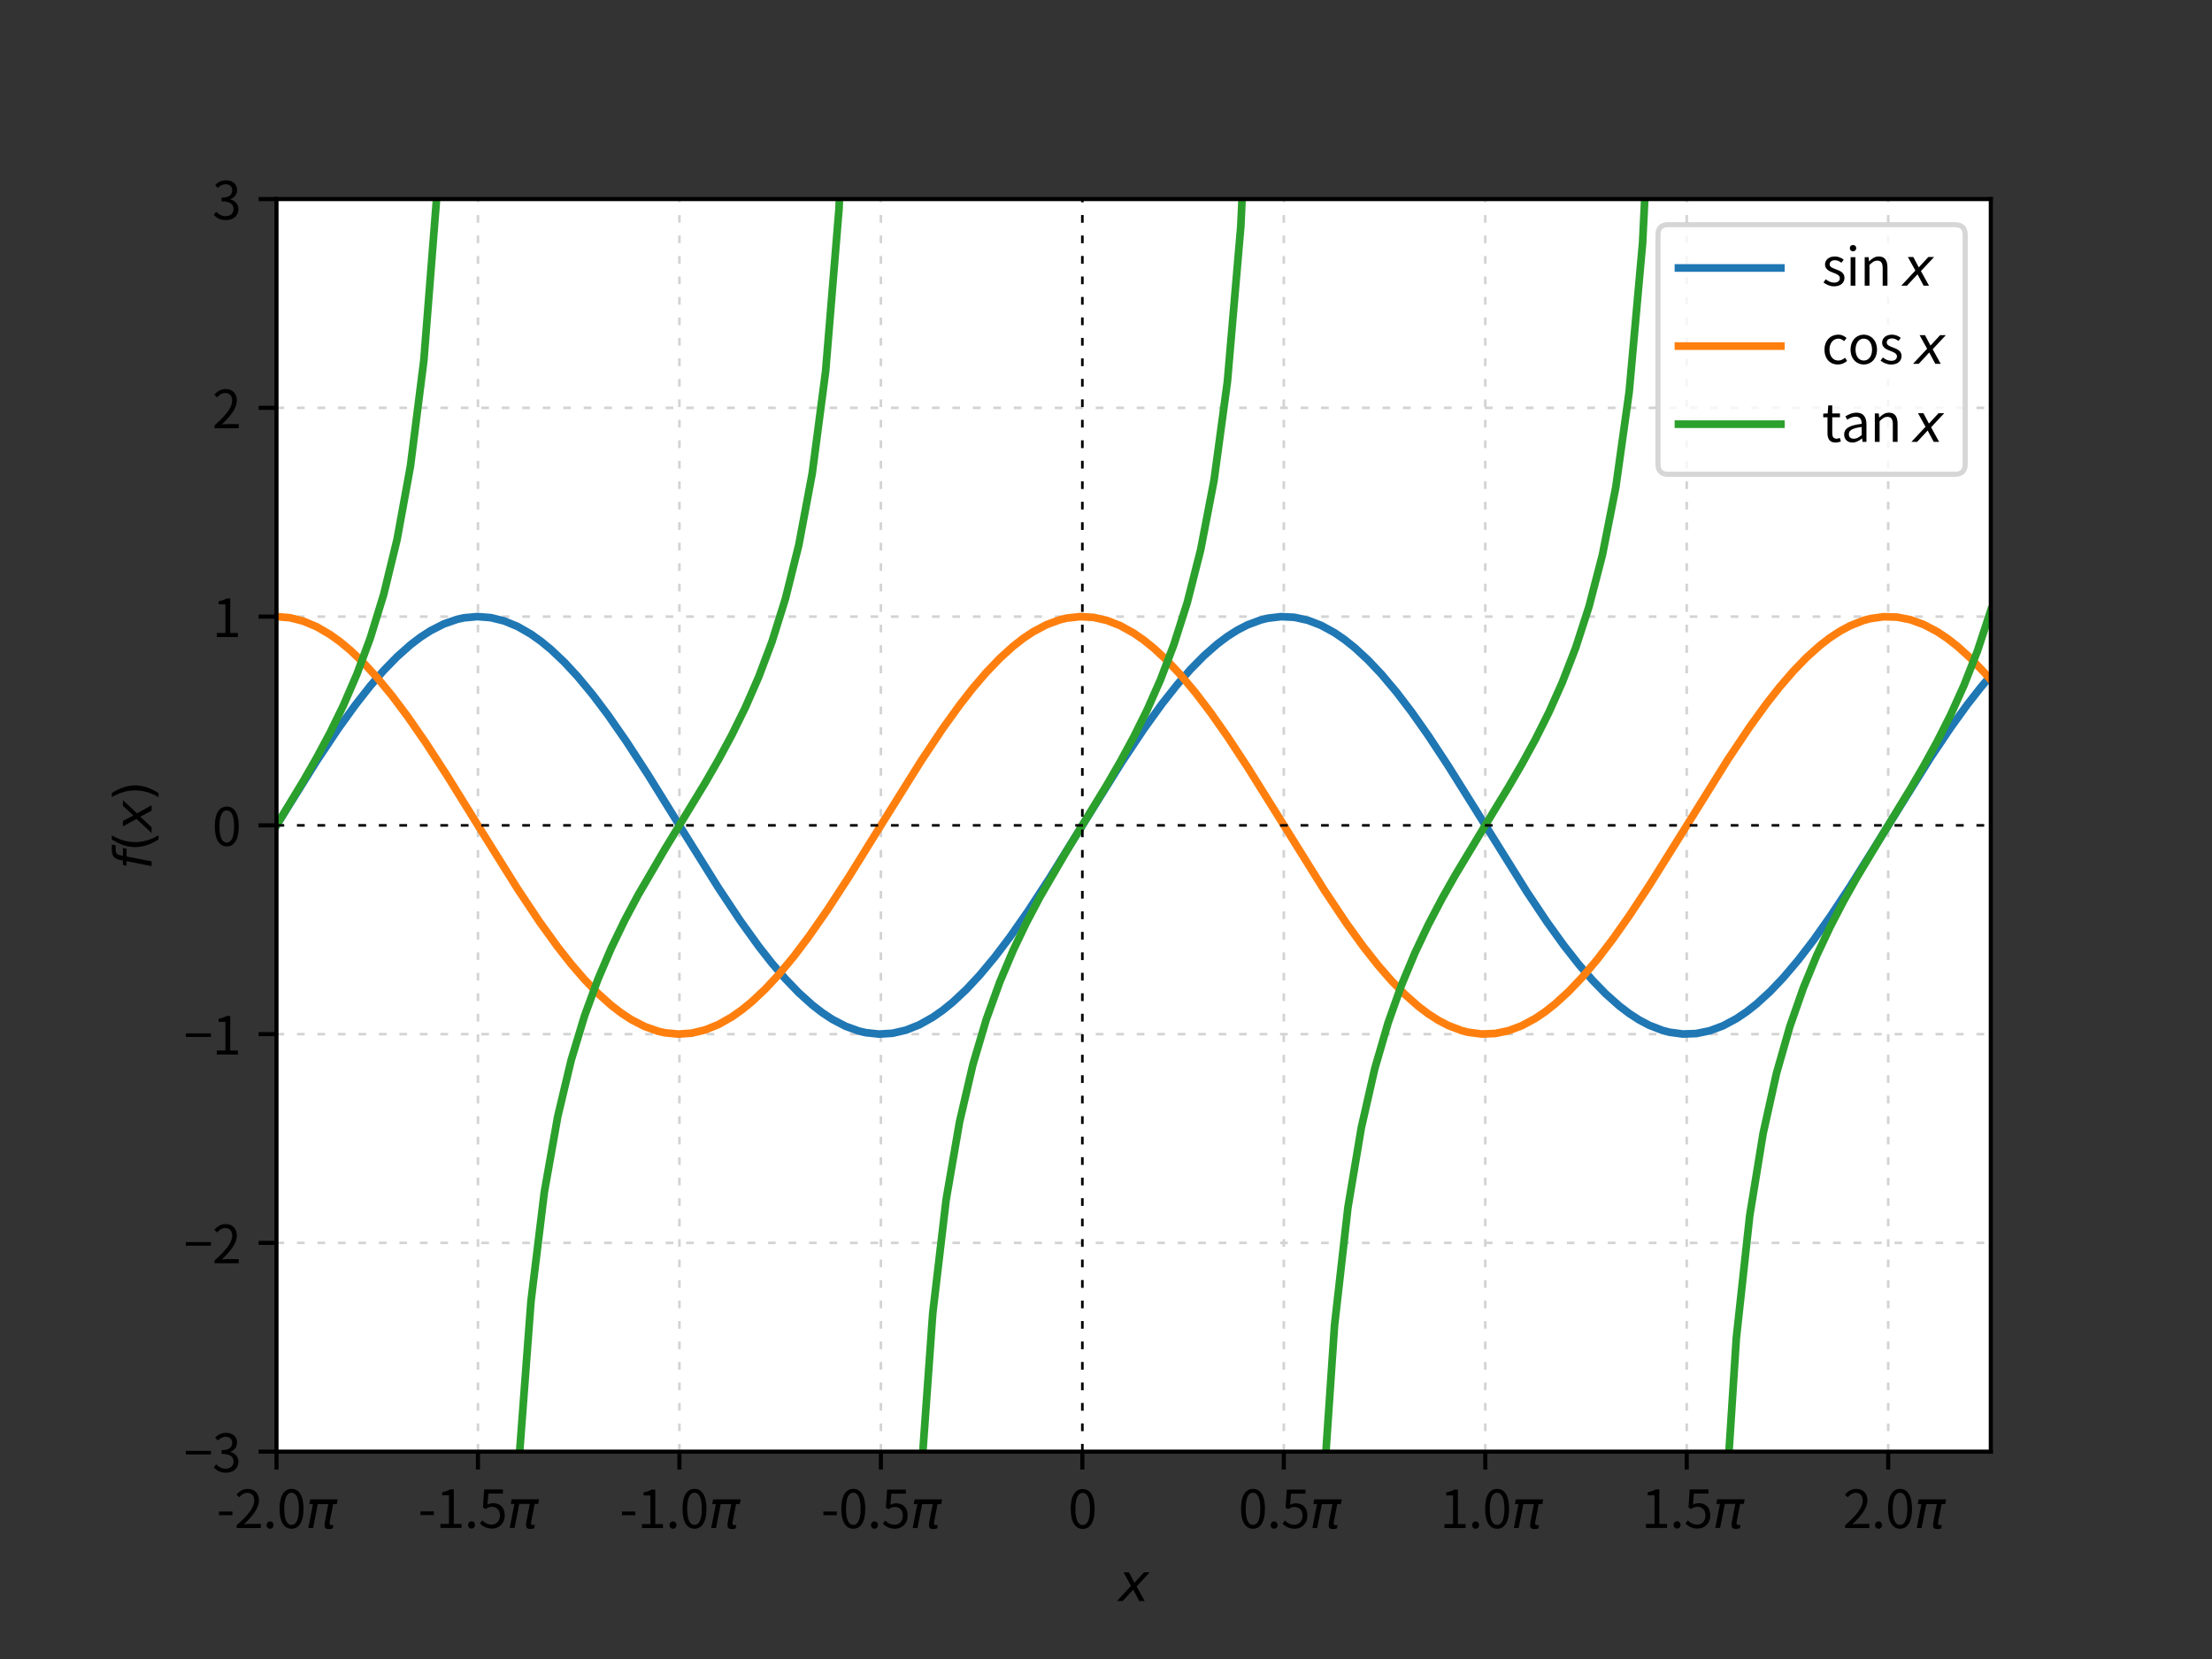 <?xml version="1.0" encoding="utf-8" standalone="no"?>
<!DOCTYPE svg PUBLIC "-//W3C//DTD SVG 1.1//EN"
  "http://www.w3.org/Graphics/SVG/1.1/DTD/svg11.dtd">
<svg xmlns:xlink="http://www.w3.org/1999/xlink" width="432pt" height="324pt" viewBox="0 0 432 324" xmlns="http://www.w3.org/2000/svg" version="1.1">
 <rect x="0" y="0" width="432" height="324" fill="#333333" stroke="none"/>
 <defs>
  <style type="text/css">*{stroke-linejoin: round; stroke-linecap: butt}</style>
 </defs>
 <g id="figure_1">
  <g id="patch_1">
   <path d="M 0 324 
L 432 324 
L 432 0 
L 0 0 
L 0 324 
z
" style="fill: none"/>
  </g>
  <g id="axes_1">
   <g id="patch_2">
    <path d="M 54 283.5 
L 388.8 283.5 
L 388.8 38.88 
L 54 38.88 
z
" style="fill: #ffffff"/>
   </g>
   <g id="matplotlib.axis_1">
    <g id="xtick_1">
     <g id="line2d_1">
      <path d="M 54 283.5 
L 54 38.88 
" clip-path="url(#p47506ea97d)" style="fill: none; stroke-dasharray: 1.5,2.5; stroke-dashoffset: 0; stroke: #d3d3d3; stroke-width: 0.5"/>
     </g>
     <g id="line2d_2">
      <defs>
       <path id="m6faa6e938d" d="M 0 0 
L 0 3.5 
" style="stroke: #000000; stroke-width: 0.8"/>
      </defs>
      <g>
       <use xlink:href="#m6faa6e938d" x="54" y="283.5" style="stroke: #000000; stroke-width: 0.8"/>
      </g>
     </g>
     <g id="text_1">
      <!-- -2.0$\pi$ -->
      <g transform="translate(42.3 298.459) scale(0.1 -0.1)">
       <defs>
        <path id="NotoSansCJKjp-Regular-2d" d="M 294 1568 
L 1933 1568 
L 1933 2016 
L 294 2016 
L 294 1568 
z
" transform="scale(0.016)"/>
        <path id="NotoSansCJKjp-Regular-32" d="M 282 0 
L 3232 0 
L 3232 506 
L 1933 506 
C 1696 506 1408 480 1165 461 
C 2266 1504 3002 2458 3002 3392 
C 3002 4230 2477 4781 1638 4781 
C 1043 4781 640 4506 256 4090 
L 595 3757 
C 851 4064 1184 4301 1568 4301 
C 2150 4301 2432 3910 2432 3373 
C 2432 2566 1754 1632 282 346 
L 282 0 
z
" transform="scale(0.016)"/>
        <path id="NotoSansCJKjp-Regular-2e" d="M 890 -83 
C 1120 -83 1312 96 1312 358 
C 1312 627 1120 813 890 813 
C 659 813 467 627 467 358 
C 467 96 659 -83 890 -83 
z
" transform="scale(0.016)"/>
        <path id="NotoSansCJKjp-Regular-30" d="M 1779 -83 
C 2669 -83 3238 730 3238 2362 
C 3238 3987 2669 4781 1779 4781 
C 883 4781 314 3994 314 2362 
C 314 730 883 -83 1779 -83 
z
M 1779 384 
C 1242 384 883 979 883 2362 
C 883 3731 1242 4314 1779 4314 
C 2310 4314 2669 3731 2669 2362 
C 2669 979 2310 384 1779 384 
z
" transform="scale(0.016)"/>
        <path id="DejaVuSans-Oblique-3c0" d="M 584 3500 
L 3938 3500 
L 3825 2925 
L 3384 2925 
L 2966 775 
Q 2922 550 2981 450 
Q 3038 353 3209 353 
Q 3256 353 3325 363 
Q 3397 369 3419 372 
L 3338 -44 
Q 3222 -84 3103 -103 
Q 2981 -122 2866 -122 
Q 2491 -122 2388 81 
Q 2284 288 2391 838 
L 2797 2925 
L 1506 2925 
L 938 0 
L 350 0 
L 919 2925 
L 472 2925 
L 584 3500 
z
" transform="scale(0.016)"/>
       </defs>
       <use xlink:href="#NotoSansCJKjp-Regular-2d" transform="translate(0 0.297)"/>
       <use xlink:href="#NotoSansCJKjp-Regular-32" transform="translate(34.7 0.297)"/>
       <use xlink:href="#NotoSansCJKjp-Regular-2e" transform="translate(90.2 0.297)"/>
       <use xlink:href="#NotoSansCJKjp-Regular-30" transform="translate(118 0.297)"/>
       <use xlink:href="#DejaVuSans-Oblique-3c0" transform="translate(173.5 0.297)"/>
      </g>
     </g>
    </g>
    <g id="xtick_2">
     <g id="line2d_3">
      <path d="M 93.345 283.5 
L 93.345 38.88 
" clip-path="url(#p47506ea97d)" style="fill: none; stroke-dasharray: 1.5,2.5; stroke-dashoffset: 0; stroke: #d3d3d3; stroke-width: 0.5"/>
     </g>
     <g id="line2d_4">
      <g>
       <use xlink:href="#m6faa6e938d" x="93.345" y="283.5" style="stroke: #000000; stroke-width: 0.8"/>
      </g>
     </g>
     <g id="text_2">
      <!-- -1.5$\pi$ -->
      <g transform="translate(81.645 298.459) scale(0.1 -0.1)">
       <defs>
        <path id="NotoSansCJKjp-Regular-31" d="M 563 0 
L 3136 0 
L 3136 486 
L 2195 486 
L 2195 4698 
L 1747 4698 
C 1491 4544 1190 4435 774 4358 
L 774 3987 
L 1606 3987 
L 1606 486 
L 563 486 
L 563 0 
z
" transform="scale(0.016)"/>
        <path id="NotoSansCJKjp-Regular-35" d="M 1670 -83 
C 2464 -83 3206 499 3206 1530 
C 3206 2560 2573 3021 1792 3021 
C 1510 3021 1306 2950 1094 2835 
L 1210 4192 
L 2982 4192 
L 2982 4698 
L 698 4698 
L 550 2496 
L 864 2304 
C 1133 2483 1331 2579 1645 2579 
C 2234 2579 2618 2182 2618 1510 
C 2618 826 2170 403 1619 403 
C 1075 403 736 653 467 922 
L 179 538 
C 493 224 941 -83 1670 -83 
z
" transform="scale(0.016)"/>
       </defs>
       <use xlink:href="#NotoSansCJKjp-Regular-2d" transform="translate(0 0.594)"/>
       <use xlink:href="#NotoSansCJKjp-Regular-31" transform="translate(34.7 0.594)"/>
       <use xlink:href="#NotoSansCJKjp-Regular-2e" transform="translate(90.2 0.594)"/>
       <use xlink:href="#NotoSansCJKjp-Regular-35" transform="translate(118 0.594)"/>
       <use xlink:href="#DejaVuSans-Oblique-3c0" transform="translate(173.5 0.594)"/>
      </g>
     </g>
    </g>
    <g id="xtick_3">
     <g id="line2d_5">
      <path d="M 132.69 283.5 
L 132.69 38.88 
" clip-path="url(#p47506ea97d)" style="fill: none; stroke-dasharray: 1.5,2.5; stroke-dashoffset: 0; stroke: #d3d3d3; stroke-width: 0.5"/>
     </g>
     <g id="line2d_6">
      <g>
       <use xlink:href="#m6faa6e938d" x="132.69" y="283.5" style="stroke: #000000; stroke-width: 0.8"/>
      </g>
     </g>
     <g id="text_3">
      <!-- -1.0$\pi$ -->
      <g transform="translate(120.99 298.459) scale(0.1 -0.1)">
       <use xlink:href="#NotoSansCJKjp-Regular-2d" transform="translate(0 0.297)"/>
       <use xlink:href="#NotoSansCJKjp-Regular-31" transform="translate(34.7 0.297)"/>
       <use xlink:href="#NotoSansCJKjp-Regular-2e" transform="translate(90.2 0.297)"/>
       <use xlink:href="#NotoSansCJKjp-Regular-30" transform="translate(118 0.297)"/>
       <use xlink:href="#DejaVuSans-Oblique-3c0" transform="translate(173.5 0.297)"/>
      </g>
     </g>
    </g>
    <g id="xtick_4">
     <g id="line2d_7">
      <path d="M 172.036 283.5 
L 172.036 38.88 
" clip-path="url(#p47506ea97d)" style="fill: none; stroke-dasharray: 1.5,2.5; stroke-dashoffset: 0; stroke: #d3d3d3; stroke-width: 0.5"/>
     </g>
     <g id="line2d_8">
      <g>
       <use xlink:href="#m6faa6e938d" x="172.036" y="283.5" style="stroke: #000000; stroke-width: 0.8"/>
      </g>
     </g>
     <g id="text_4">
      <!-- -0.5$\pi$ -->
      <g transform="translate(160.336 298.459) scale(0.1 -0.1)">
       <use xlink:href="#NotoSansCJKjp-Regular-2d" transform="translate(0 0.297)"/>
       <use xlink:href="#NotoSansCJKjp-Regular-30" transform="translate(34.7 0.297)"/>
       <use xlink:href="#NotoSansCJKjp-Regular-2e" transform="translate(90.2 0.297)"/>
       <use xlink:href="#NotoSansCJKjp-Regular-35" transform="translate(118 0.297)"/>
       <use xlink:href="#DejaVuSans-Oblique-3c0" transform="translate(173.5 0.297)"/>
      </g>
     </g>
    </g>
    <g id="xtick_5">
     <g id="line2d_9">
      <path d="M 211.381 283.5 
L 211.381 38.88 
" clip-path="url(#p47506ea97d)" style="fill: none; stroke-dasharray: 1.5,2.5; stroke-dashoffset: 0; stroke: #d3d3d3; stroke-width: 0.5"/>
     </g>
     <g id="line2d_10">
      <g>
       <use xlink:href="#m6faa6e938d" x="211.381" y="283.5" style="stroke: #000000; stroke-width: 0.8"/>
      </g>
     </g>
     <g id="text_5">
      <!-- 0 -->
      <g transform="translate(208.606 298.459) scale(0.1 -0.1)">
       <use xlink:href="#NotoSansCJKjp-Regular-30"/>
      </g>
     </g>
    </g>
    <g id="xtick_6">
     <g id="line2d_11">
      <path d="M 250.726 283.5 
L 250.726 38.88 
" clip-path="url(#p47506ea97d)" style="fill: none; stroke-dasharray: 1.5,2.5; stroke-dashoffset: 0; stroke: #d3d3d3; stroke-width: 0.5"/>
     </g>
     <g id="line2d_12">
      <g>
       <use xlink:href="#m6faa6e938d" x="250.726" y="283.5" style="stroke: #000000; stroke-width: 0.8"/>
      </g>
     </g>
     <g id="text_6">
      <!--  0.5$\pi$ -->
      <g transform="translate(239.626 298.459) scale(0.1 -0.1)">
       <defs>
        <path id="NotoSansCJKjp-Regular-20" transform="scale(0.016)"/>
       </defs>
       <use xlink:href="#NotoSansCJKjp-Regular-20" transform="translate(0 0.297)"/>
       <use xlink:href="#NotoSansCJKjp-Regular-30" transform="translate(22.4 0.297)"/>
       <use xlink:href="#NotoSansCJKjp-Regular-2e" transform="translate(77.9 0.297)"/>
       <use xlink:href="#NotoSansCJKjp-Regular-35" transform="translate(105.7 0.297)"/>
       <use xlink:href="#DejaVuSans-Oblique-3c0" transform="translate(161.2 0.297)"/>
      </g>
     </g>
    </g>
    <g id="xtick_7">
     <g id="line2d_13">
      <path d="M 290.071 283.5 
L 290.071 38.88 
" clip-path="url(#p47506ea97d)" style="fill: none; stroke-dasharray: 1.5,2.5; stroke-dashoffset: 0; stroke: #d3d3d3; stroke-width: 0.5"/>
     </g>
     <g id="line2d_14">
      <g>
       <use xlink:href="#m6faa6e938d" x="290.071" y="283.5" style="stroke: #000000; stroke-width: 0.8"/>
      </g>
     </g>
     <g id="text_7">
      <!--  1.0$\pi$ -->
      <g transform="translate(278.971 298.459) scale(0.1 -0.1)">
       <use xlink:href="#NotoSansCJKjp-Regular-20" transform="translate(0 0.297)"/>
       <use xlink:href="#NotoSansCJKjp-Regular-31" transform="translate(22.4 0.297)"/>
       <use xlink:href="#NotoSansCJKjp-Regular-2e" transform="translate(77.9 0.297)"/>
       <use xlink:href="#NotoSansCJKjp-Regular-30" transform="translate(105.7 0.297)"/>
       <use xlink:href="#DejaVuSans-Oblique-3c0" transform="translate(161.2 0.297)"/>
      </g>
     </g>
    </g>
    <g id="xtick_8">
     <g id="line2d_15">
      <path d="M 329.416 283.5 
L 329.416 38.88 
" clip-path="url(#p47506ea97d)" style="fill: none; stroke-dasharray: 1.5,2.5; stroke-dashoffset: 0; stroke: #d3d3d3; stroke-width: 0.5"/>
     </g>
     <g id="line2d_16">
      <g>
       <use xlink:href="#m6faa6e938d" x="329.416" y="283.5" style="stroke: #000000; stroke-width: 0.8"/>
      </g>
     </g>
     <g id="text_8">
      <!--  1.5$\pi$ -->
      <g transform="translate(318.316 298.459) scale(0.1 -0.1)">
       <use xlink:href="#NotoSansCJKjp-Regular-20" transform="translate(0 0.594)"/>
       <use xlink:href="#NotoSansCJKjp-Regular-31" transform="translate(22.4 0.594)"/>
       <use xlink:href="#NotoSansCJKjp-Regular-2e" transform="translate(77.9 0.594)"/>
       <use xlink:href="#NotoSansCJKjp-Regular-35" transform="translate(105.7 0.594)"/>
       <use xlink:href="#DejaVuSans-Oblique-3c0" transform="translate(161.2 0.594)"/>
      </g>
     </g>
    </g>
    <g id="xtick_9">
     <g id="line2d_17">
      <path d="M 368.762 283.5 
L 368.762 38.88 
" clip-path="url(#p47506ea97d)" style="fill: none; stroke-dasharray: 1.5,2.5; stroke-dashoffset: 0; stroke: #d3d3d3; stroke-width: 0.5"/>
     </g>
     <g id="line2d_18">
      <g>
       <use xlink:href="#m6faa6e938d" x="368.762" y="283.5" style="stroke: #000000; stroke-width: 0.8"/>
      </g>
     </g>
     <g id="text_9">
      <!--  2.0$\pi$ -->
      <g transform="translate(357.662 298.459) scale(0.1 -0.1)">
       <use xlink:href="#NotoSansCJKjp-Regular-20" transform="translate(0 0.297)"/>
       <use xlink:href="#NotoSansCJKjp-Regular-32" transform="translate(22.4 0.297)"/>
       <use xlink:href="#NotoSansCJKjp-Regular-2e" transform="translate(77.9 0.297)"/>
       <use xlink:href="#NotoSansCJKjp-Regular-30" transform="translate(105.7 0.297)"/>
       <use xlink:href="#DejaVuSans-Oblique-3c0" transform="translate(161.2 0.297)"/>
      </g>
     </g>
    </g>
    <g id="text_10">
     <!-- $x$ -->
     <g transform="translate(218.4 312.709) scale(0.1 -0.1)">
      <defs>
       <path id="DejaVuSans-Oblique-78" d="M 3841 3500 
L 2234 1784 
L 3219 0 
L 2559 0 
L 1819 1388 
L 531 0 
L -166 0 
L 1556 1844 
L 641 3500 
L 1300 3500 
L 1972 2234 
L 3144 3500 
L 3841 3500 
z
" transform="scale(0.016)"/>
      </defs>
      <use xlink:href="#DejaVuSans-Oblique-78" transform="translate(0 0.312)"/>
     </g>
    </g>
   </g>
   <g id="matplotlib.axis_2">
    <g id="ytick_1">
     <g id="line2d_19">
      <path d="M 54 283.5 
L 388.8 283.5 
" clip-path="url(#p47506ea97d)" style="fill: none; stroke-dasharray: 1.5,2.5; stroke-dashoffset: 0; stroke: #d3d3d3; stroke-width: 0.5"/>
     </g>
     <g id="line2d_20">
      <defs>
       <path id="m4377b62610" d="M 0 0 
L -3.5 0 
" style="stroke: #000000; stroke-width: 0.8"/>
      </defs>
      <g>
       <use xlink:href="#m4377b62610" x="54" y="283.5" style="stroke: #000000; stroke-width: 0.8"/>
      </g>
     </g>
     <g id="text_11">
      <!-- −3 -->
      <g transform="translate(35.9 287.48) scale(0.1 -0.1)">
       <defs>
        <path id="NotoSansCJKjp-Regular-2212" d="M 243 2144 
L 3309 2144 
L 3309 2579 
L 243 2579 
L 243 2144 
z
" transform="scale(0.016)"/>
        <path id="NotoSansCJKjp-Regular-33" d="M 1690 -83 
C 2522 -83 3194 416 3194 1254 
C 3194 1894 2752 2317 2202 2445 
L 2202 2470 
C 2694 2656 3034 3034 3034 3603 
C 3034 4346 2458 4781 1670 4781 
C 1126 4781 710 4544 358 4218 
L 672 3846 
C 934 4115 1267 4301 1645 4301 
C 2131 4301 2438 4006 2438 3558 
C 2438 3053 2106 2662 1139 2662 
L 1139 2214 
C 2221 2214 2598 1837 2598 1280 
C 2598 736 2202 403 1645 403 
C 1114 403 755 653 480 941 
L 186 557 
C 493 224 954 -83 1690 -83 
z
" transform="scale(0.016)"/>
       </defs>
       <use xlink:href="#NotoSansCJKjp-Regular-2212"/>
       <use xlink:href="#NotoSansCJKjp-Regular-33" x="55.5"/>
      </g>
     </g>
    </g>
    <g id="ytick_2">
     <g id="line2d_21">
      <path d="M 54 242.73 
L 388.8 242.73 
" clip-path="url(#p47506ea97d)" style="fill: none; stroke-dasharray: 1.5,2.5; stroke-dashoffset: 0; stroke: #d3d3d3; stroke-width: 0.5"/>
     </g>
     <g id="line2d_22">
      <g>
       <use xlink:href="#m4377b62610" x="54" y="242.73" style="stroke: #000000; stroke-width: 0.8"/>
      </g>
     </g>
     <g id="text_12">
      <!-- −2 -->
      <g transform="translate(35.9 246.71) scale(0.1 -0.1)">
       <use xlink:href="#NotoSansCJKjp-Regular-2212"/>
       <use xlink:href="#NotoSansCJKjp-Regular-32" x="55.5"/>
      </g>
     </g>
    </g>
    <g id="ytick_3">
     <g id="line2d_23">
      <path d="M 54 201.96 
L 388.8 201.96 
" clip-path="url(#p47506ea97d)" style="fill: none; stroke-dasharray: 1.5,2.5; stroke-dashoffset: 0; stroke: #d3d3d3; stroke-width: 0.5"/>
     </g>
     <g id="line2d_24">
      <g>
       <use xlink:href="#m4377b62610" x="54" y="201.96" style="stroke: #000000; stroke-width: 0.8"/>
      </g>
     </g>
     <g id="text_13">
      <!-- −1 -->
      <g transform="translate(35.9 205.94) scale(0.1 -0.1)">
       <use xlink:href="#NotoSansCJKjp-Regular-2212"/>
       <use xlink:href="#NotoSansCJKjp-Regular-31" x="55.5"/>
      </g>
     </g>
    </g>
    <g id="ytick_4">
     <g id="line2d_25">
      <path d="M 54 161.19 
L 388.8 161.19 
" clip-path="url(#p47506ea97d)" style="fill: none; stroke-dasharray: 1.5,2.5; stroke-dashoffset: 0; stroke: #d3d3d3; stroke-width: 0.5"/>
     </g>
     <g id="line2d_26">
      <g>
       <use xlink:href="#m4377b62610" x="54" y="161.19" style="stroke: #000000; stroke-width: 0.8"/>
      </g>
     </g>
     <g id="text_14">
      <!-- 0 -->
      <g transform="translate(41.45 165.17) scale(0.1 -0.1)">
       <use xlink:href="#NotoSansCJKjp-Regular-30"/>
      </g>
     </g>
    </g>
    <g id="ytick_5">
     <g id="line2d_27">
      <path d="M 54 120.42 
L 388.8 120.42 
" clip-path="url(#p47506ea97d)" style="fill: none; stroke-dasharray: 1.5,2.5; stroke-dashoffset: 0; stroke: #d3d3d3; stroke-width: 0.5"/>
     </g>
     <g id="line2d_28">
      <g>
       <use xlink:href="#m4377b62610" x="54" y="120.42" style="stroke: #000000; stroke-width: 0.8"/>
      </g>
     </g>
     <g id="text_15">
      <!-- 1 -->
      <g transform="translate(41.45 124.4) scale(0.1 -0.1)">
       <use xlink:href="#NotoSansCJKjp-Regular-31"/>
      </g>
     </g>
    </g>
    <g id="ytick_6">
     <g id="line2d_29">
      <path d="M 54 79.65 
L 388.8 79.65 
" clip-path="url(#p47506ea97d)" style="fill: none; stroke-dasharray: 1.5,2.5; stroke-dashoffset: 0; stroke: #d3d3d3; stroke-width: 0.5"/>
     </g>
     <g id="line2d_30">
      <g>
       <use xlink:href="#m4377b62610" x="54" y="79.65" style="stroke: #000000; stroke-width: 0.8"/>
      </g>
     </g>
     <g id="text_16">
      <!-- 2 -->
      <g transform="translate(41.45 83.63) scale(0.1 -0.1)">
       <use xlink:href="#NotoSansCJKjp-Regular-32"/>
      </g>
     </g>
    </g>
    <g id="ytick_7">
     <g id="line2d_31">
      <path d="M 54 38.88 
L 388.8 38.88 
" clip-path="url(#p47506ea97d)" style="fill: none; stroke-dasharray: 1.5,2.5; stroke-dashoffset: 0; stroke: #d3d3d3; stroke-width: 0.5"/>
     </g>
     <g id="line2d_32">
      <g>
       <use xlink:href="#m4377b62610" x="54" y="38.88" style="stroke: #000000; stroke-width: 0.8"/>
      </g>
     </g>
     <g id="text_17">
      <!-- 3 -->
      <g transform="translate(41.45 42.86) scale(0.1 -0.1)">
       <use xlink:href="#NotoSansCJKjp-Regular-33"/>
      </g>
     </g>
    </g>
    <g id="text_18">
     <!-- $f\left(x\right)$ -->
     <g transform="translate(29.609 169.84) rotate(-90) scale(0.1 -0.1)">
      <defs>
       <path id="DejaVuSans-Oblique-66" d="M 3059 4863 
L 2969 4384 
L 2419 4384 
Q 2106 4384 1964 4261 
Q 1822 4138 1753 3809 
L 1691 3500 
L 2638 3500 
L 2553 3053 
L 1606 3053 
L 1013 0 
L 434 0 
L 1031 3053 
L 481 3053 
L 563 3500 
L 1113 3500 
L 1159 3744 
Q 1278 4363 1576 4613 
Q 1875 4863 2516 4863 
L 3059 4863 
z
" transform="scale(0.016)"/>
       <path id="DejaVuSans-28" d="M 1984 4856 
Q 1566 4138 1362 3434 
Q 1159 2731 1159 2009 
Q 1159 1288 1364 580 
Q 1569 -128 1984 -844 
L 1484 -844 
Q 1016 -109 783 600 
Q 550 1309 550 2009 
Q 550 2706 781 3412 
Q 1013 4119 1484 4856 
L 1984 4856 
z
" transform="scale(0.016)"/>
       <path id="DejaVuSans-29" d="M 513 4856 
L 1013 4856 
Q 1481 4119 1714 3412 
Q 1947 2706 1947 2009 
Q 1947 1309 1714 600 
Q 1481 -109 1013 -844 
L 513 -844 
Q 928 -128 1133 580 
Q 1338 1288 1338 2009 
Q 1338 2731 1133 3434 
Q 928 4138 513 4856 
z
" transform="scale(0.016)"/>
      </defs>
      <use xlink:href="#DejaVuSans-Oblique-66" transform="translate(0 0.016)"/>
      <use xlink:href="#DejaVuSans-28" transform="translate(35.205 0.016)"/>
      <use xlink:href="#DejaVuSans-Oblique-78" transform="translate(74.219 0.016)"/>
      <use xlink:href="#DejaVuSans-29" transform="translate(133.398 0.016)"/>
     </g>
    </g>
   </g>
   <g id="line2d_33">
    <path d="M 54 161.19 
L 61.847 148.626 
L 66.097 142.256 
L 69.367 137.718 
L 72.309 133.972 
L 74.925 130.956 
L 77.541 128.27 
L 80.156 125.942 
L 82.118 124.447 
L 84.08 123.178 
L 86.695 121.848 
L 89.311 120.948 
L 90.619 120.661 
L 93.234 120.42 
L 95.85 120.624 
L 98.466 121.269 
L 101.081 122.349 
L 103.697 123.852 
L 105.659 125.248 
L 107.62 126.864 
L 110.236 129.344 
L 112.852 132.171 
L 115.794 135.727 
L 118.737 139.635 
L 122.333 144.808 
L 126.584 151.348 
L 133.123 161.894 
L 140.316 173.411 
L 144.566 179.804 
L 148.162 184.802 
L 150.778 188.138 
L 153.394 191.18 
L 156.009 193.896 
L 158.625 196.255 
L 160.587 197.775 
L 162.548 199.07 
L 165.164 200.435 
L 167.78 201.373 
L 169.088 201.678 
L 171.703 201.956 
L 174.319 201.791 
L 176.934 201.183 
L 179.55 200.139 
L 182.166 198.671 
L 184.127 197.301 
L 186.089 195.71 
L 188.705 193.26 
L 191.32 190.462 
L 194.263 186.934 
L 197.205 183.051 
L 200.802 177.902 
L 205.052 171.381 
L 211.264 161.379 
L 219.111 148.806 
L 223.362 142.424 
L 226.958 137.438 
L 229.901 133.718 
L 232.516 130.728 
L 235.132 128.069 
L 237.748 125.771 
L 239.709 124.3 
L 241.671 123.055 
L 243.633 122.044 
L 246.248 121.07 
L 247.556 120.746 
L 250.172 120.43 
L 252.787 120.558 
L 255.403 121.129 
L 258.019 122.136 
L 260.634 123.568 
L 262.596 124.913 
L 264.558 126.48 
L 267.173 128.898 
L 269.789 131.668 
L 272.732 135.167 
L 275.674 139.025 
L 278.944 143.668 
L 282.867 149.625 
L 288.425 158.513 
L 298.234 174.242 
L 302.157 180.108 
L 305.427 184.648 
L 308.37 188.394 
L 310.985 191.411 
L 313.601 194.099 
L 316.216 196.429 
L 318.178 197.925 
L 320.14 199.196 
L 322.102 200.234 
L 324.717 201.245 
L 326.025 201.587 
L 328.641 201.94 
L 331.256 201.85 
L 333.872 201.317 
L 336.488 200.346 
L 339.103 198.949 
L 341.065 197.63 
L 343.027 196.088 
L 345.642 193.701 
L 348.258 190.959 
L 351.2 187.489 
L 354.143 183.657 
L 357.413 179.037 
L 361.336 173.1 
L 366.894 164.227 
L 377.03 147.975 
L 380.953 142.12 
L 384.223 137.592 
L 386.838 134.255 
L 388.8 131.943 
L 388.8 131.943 
" clip-path="url(#p47506ea97d)" style="fill: none; stroke: #1f77b4; stroke-width: 1.5; stroke-linecap: square"/>
   </g>
   <g id="line2d_34">
    <path d="M 54 120.42 
L 56.616 120.642 
L 59.231 121.306 
L 61.847 122.404 
L 64.463 123.925 
L 66.424 125.333 
L 68.386 126.961 
L 71.002 129.457 
L 73.617 132.298 
L 76.56 135.868 
L 79.502 139.788 
L 83.099 144.973 
L 87.349 151.523 
L 93.888 162.074 
L 101.081 173.583 
L 105.332 179.964 
L 108.928 184.949 
L 111.544 188.273 
L 114.159 191.302 
L 116.775 194.003 
L 119.391 196.347 
L 121.352 197.854 
L 123.314 199.137 
L 125.93 200.484 
L 128.545 201.403 
L 129.853 201.699 
L 132.469 201.958 
L 135.084 201.774 
L 137.7 201.147 
L 140.316 200.085 
L 142.931 198.6 
L 144.893 197.217 
L 146.855 195.613 
L 149.47 193.149 
L 152.086 190.336 
L 155.029 186.794 
L 157.971 182.898 
L 161.568 177.737 
L 165.818 171.207 
L 172.357 160.667 
L 179.877 148.634 
L 184.127 142.264 
L 187.397 137.725 
L 190.012 134.377 
L 192.628 131.322 
L 195.244 128.592 
L 197.859 126.218 
L 199.821 124.685 
L 201.783 123.377 
L 204.398 121.994 
L 207.014 121.038 
L 208.322 120.724 
L 210.938 120.426 
L 213.553 120.573 
L 216.169 121.163 
L 218.784 122.188 
L 221.4 123.638 
L 223.362 124.996 
L 225.323 126.575 
L 227.939 129.009 
L 230.555 131.793 
L 233.497 135.307 
L 236.44 139.177 
L 239.709 143.831 
L 243.633 149.798 
L 249.191 158.693 
L 258.673 173.909 
L 262.923 180.268 
L 266.193 184.795 
L 269.135 188.528 
L 271.751 191.532 
L 274.366 194.205 
L 276.982 196.519 
L 278.944 198.003 
L 280.905 199.261 
L 282.867 200.285 
L 285.483 201.278 
L 286.791 201.611 
L 289.406 201.946 
L 292.022 201.836 
L 294.637 201.284 
L 297.253 200.296 
L 299.869 198.881 
L 301.83 197.549 
L 303.792 195.994 
L 306.408 193.592 
L 309.023 190.836 
L 311.966 187.351 
L 314.909 183.506 
L 318.178 178.875 
L 322.102 172.928 
L 327.66 164.047 
L 337.468 148.309 
L 341.719 141.961 
L 344.988 137.445 
L 347.604 134.12 
L 350.22 131.09 
L 352.835 128.388 
L 355.451 126.043 
L 357.413 124.534 
L 359.374 123.25 
L 361.336 122.199 
L 363.952 121.169 
L 365.259 120.818 
L 367.875 120.446 
L 370.491 120.517 
L 373.106 121.032 
L 375.722 121.984 
L 378.337 123.363 
L 380.299 124.669 
L 382.261 126.199 
L 384.877 128.571 
L 387.492 131.298 
L 388.8 132.785 
L 388.8 132.785 
" clip-path="url(#p47506ea97d)" style="fill: none; stroke: #ff7f0e; stroke-width: 1.5; stroke-linecap: square"/>
   </g>
   <g id="line2d_35">
    <path d="M 54 161.19 
L 59.231 152.549 
L 61.847 147.983 
L 64.463 143.096 
L 67.078 137.732 
L 69.694 131.679 
L 72.309 124.633 
L 74.925 116.125 
L 77.541 105.387 
L 80.156 91.053 
L 82.772 70.413 
L 85.388 37.208 
L 86.942 -1 
M 99.713 325 
L 101.081 288.972 
L 103.697 254.16 
L 106.312 232.778 
L 108.928 218.042 
L 111.544 207.065 
L 114.159 198.403 
L 116.775 191.254 
L 119.391 185.131 
L 122.006 179.718 
L 124.622 174.797 
L 129.853 165.828 
L 137.7 152.926 
L 140.316 148.38 
L 142.931 143.526 
L 145.547 138.209 
L 148.162 132.225 
L 150.778 125.278 
L 153.394 116.919 
L 156.009 106.411 
L 158.625 92.46 
L 161.241 72.521 
L 163.856 40.808 
L 165.675 -1 
M 178.418 325 
L 179.55 292.988 
L 182.166 256.443 
L 184.781 234.274 
L 187.397 219.118 
L 190.012 207.891 
L 192.628 199.07 
L 195.244 191.815 
L 197.859 185.619 
L 200.475 180.155 
L 203.091 175.199 
L 208.322 166.194 
L 216.169 153.3 
L 218.784 148.776 
L 221.4 143.953 
L 224.016 138.682 
L 226.631 132.765 
L 229.247 125.914 
L 231.863 117.697 
L 234.478 107.412 
L 237.094 93.826 
L 239.709 74.549 
L 242.325 44.226 
L 244.422 -1 
M 257.108 325 
L 258.019 297.241 
L 260.634 258.822 
L 263.25 235.819 
L 265.866 220.221 
L 268.481 208.734 
L 271.097 199.748 
L 273.712 192.383 
L 276.328 186.112 
L 278.944 180.596 
L 281.559 175.604 
L 284.175 170.968 
L 289.406 162.273 
L 294.637 153.674 
L 297.253 149.169 
L 299.869 144.376 
L 302.484 139.151 
L 305.1 133.298 
L 307.716 126.54 
L 310.331 118.461 
L 312.947 108.389 
L 315.562 95.152 
L 318.178 76.503 
L 320.794 47.474 
L 323.185 -1 
M 335.782 325 
L 336.488 301.753 
L 339.103 261.305 
L 341.719 237.415 
L 344.334 221.353 
L 346.95 209.594 
L 349.566 200.437 
L 352.181 192.959 
L 354.797 186.61 
L 357.413 181.04 
L 360.028 176.011 
L 362.644 171.351 
L 367.875 162.634 
L 373.106 154.047 
L 375.722 149.56 
L 378.337 144.797 
L 380.953 139.615 
L 383.569 133.824 
L 386.184 127.157 
L 388.8 119.212 
L 388.8 119.212 
" clip-path="url(#p47506ea97d)" style="fill: none; stroke: #2ca02c; stroke-width: 1.5; stroke-linecap: square"/>
   </g>
   <g id="line2d_36">
    <path d="M 54 161.19 
L 388.8 161.19 
" clip-path="url(#p47506ea97d)" style="fill: none; stroke-dasharray: 1.5,2.5; stroke-dashoffset: 0; stroke: #000000; stroke-width: 0.5"/>
   </g>
   <g id="line2d_37">
    <path d="M 211.381 283.5 
L 211.381 38.88 
" clip-path="url(#p47506ea97d)" style="fill: none; stroke-dasharray: 1.5,2.5; stroke-dashoffset: 0; stroke: #000000; stroke-width: 0.5"/>
   </g>
   <g id="patch_3">
    <path d="M 54 283.5 
L 54 38.88 
" style="fill: none; stroke: #000000; stroke-width: 0.8; stroke-linejoin: miter; stroke-linecap: square"/>
   </g>
   <g id="patch_4">
    <path d="M 388.8 283.5 
L 388.8 38.88 
" style="fill: none; stroke: #000000; stroke-width: 0.8; stroke-linejoin: miter; stroke-linecap: square"/>
   </g>
   <g id="patch_5">
    <path d="M 54 283.5 
L 388.8 283.5 
" style="fill: none; stroke: #000000; stroke-width: 0.8; stroke-linejoin: miter; stroke-linecap: square"/>
   </g>
   <g id="patch_6">
    <path d="M 54 38.88 
L 388.8 38.88 
" style="fill: none; stroke: #000000; stroke-width: 0.8; stroke-linejoin: miter; stroke-linecap: square"/>
   </g>
   <g id="legend_1">
    <g id="patch_7">
     <path d="M 325.8 92.63 
L 381.8 92.63 
Q 383.8 92.63 383.8 90.63 
L 383.8 45.88 
Q 383.8 43.88 381.8 43.88 
L 325.8 43.88 
Q 323.8 43.88 323.8 45.88 
L 323.8 90.63 
Q 323.8 92.63 325.8 92.63 
z
" style="fill: #ffffff; opacity: 0.8; stroke: #cccccc; stroke-linejoin: miter"/>
    </g>
    <g id="line2d_38">
     <path d="M 327.8 52.339 
L 337.8 52.339 
L 347.8 52.339 
" style="fill: none; stroke: #1f77b4; stroke-width: 1.5; stroke-linecap: square"/>
    </g>
    <g id="text_19">
     <!-- sin $x$ -->
     <g transform="translate(355.8 55.839) scale(0.1 -0.1)">
      <defs>
       <path id="NotoSansCJKjp-Regular-73" d="M 1498 -83 
C 2317 -83 2765 384 2765 947 
C 2765 1606 2208 1811 1702 2003 
C 1312 2150 954 2272 954 2605 
C 954 2874 1158 3104 1600 3104 
C 1907 3104 2150 2976 2387 2797 
L 2669 3174 
C 2400 3386 2022 3565 1594 3565 
C 838 3565 390 3130 390 2579 
C 390 1990 922 1754 1408 1574 
C 1792 1427 2202 1274 2202 915 
C 2202 614 1978 371 1517 371 
C 1101 371 787 538 486 781 
L 198 397 
C 531 122 1005 -83 1498 -83 
z
" transform="scale(0.016)"/>
       <path id="NotoSansCJKjp-Regular-69" d="M 589 0 
L 1171 0 
L 1171 3475 
L 589 3475 
L 589 0 
z
M 883 4192 
C 1114 4192 1274 4346 1274 4582 
C 1274 4806 1114 4960 883 4960 
C 653 4960 493 4806 493 4582 
C 493 4346 653 4192 883 4192 
z
" transform="scale(0.016)"/>
       <path id="NotoSansCJKjp-Regular-6e" d="M 589 0 
L 1171 0 
L 1171 2522 
C 1523 2874 1766 3053 2125 3053 
C 2586 3053 2784 2778 2784 2125 
L 2784 0 
L 3366 0 
L 3366 2202 
C 3366 3091 3034 3565 2304 3565 
C 1830 3565 1472 3302 1139 2976 
L 1120 2976 
L 1069 3475 
L 589 3475 
L 589 0 
z
" transform="scale(0.016)"/>
      </defs>
      <use xlink:href="#NotoSansCJKjp-Regular-73" transform="translate(0 0.5)"/>
      <use xlink:href="#NotoSansCJKjp-Regular-69" transform="translate(46.8 0.5)"/>
      <use xlink:href="#NotoSansCJKjp-Regular-6e" transform="translate(74.3 0.5)"/>
      <use xlink:href="#NotoSansCJKjp-Regular-20" transform="translate(135.4 0.5)"/>
      <use xlink:href="#DejaVuSans-Oblique-78" transform="translate(157.8 0.5)"/>
     </g>
    </g>
    <g id="line2d_39">
     <path d="M 327.8 67.589 
L 337.8 67.589 
L 347.8 67.589 
" style="fill: none; stroke: #ff7f0e; stroke-width: 1.5; stroke-linecap: square"/>
    </g>
    <g id="text_20">
     <!-- cos $x$ -->
     <g transform="translate(355.8 71.089) scale(0.1 -0.1)">
      <defs>
       <path id="NotoSansCJKjp-Regular-63" d="M 1958 -83 
C 2374 -83 2771 77 3085 358 
L 2829 749 
C 2611 550 2330 403 2010 403 
C 1370 403 934 934 934 1734 
C 934 2534 1395 3078 2029 3078 
C 2304 3078 2515 2950 2720 2771 
L 3021 3155 
C 2771 3373 2458 3565 2003 3565 
C 1114 3565 326 2893 326 1734 
C 326 582 1037 -83 1958 -83 
z
" transform="scale(0.016)"/>
       <path id="NotoSansCJKjp-Regular-6f" d="M 1939 -83 
C 2790 -83 3552 582 3552 1734 
C 3552 2893 2790 3565 1939 3565 
C 1088 3565 326 2893 326 1734 
C 326 582 1088 -83 1939 -83 
z
M 1939 403 
C 1338 403 934 934 934 1734 
C 934 2534 1338 3078 1939 3078 
C 2541 3078 2950 2534 2950 1734 
C 2950 934 2541 403 1939 403 
z
" transform="scale(0.016)"/>
      </defs>
      <use xlink:href="#NotoSansCJKjp-Regular-63" transform="translate(0 0.297)"/>
      <use xlink:href="#NotoSansCJKjp-Regular-6f" transform="translate(50.9 0.297)"/>
      <use xlink:href="#NotoSansCJKjp-Regular-73" transform="translate(111.5 0.297)"/>
      <use xlink:href="#NotoSansCJKjp-Regular-20" transform="translate(158.3 0.297)"/>
      <use xlink:href="#DejaVuSans-Oblique-78" transform="translate(180.7 0.297)"/>
     </g>
    </g>
    <g id="line2d_40">
     <path d="M 327.8 82.839 
L 337.8 82.839 
L 347.8 82.839 
" style="fill: none; stroke: #2ca02c; stroke-width: 1.5; stroke-linecap: square"/>
    </g>
    <g id="text_21">
     <!-- tan $x$ -->
     <g transform="translate(355.8 86.339) scale(0.1 -0.1)">
      <defs>
       <path id="NotoSansCJKjp-Regular-74" d="M 1683 -83 
C 1894 -83 2125 -19 2323 45 
L 2208 480 
C 2093 435 1933 390 1811 390 
C 1408 390 1274 634 1274 1062 
L 1274 3002 
L 2214 3002 
L 2214 3475 
L 1274 3475 
L 1274 4454 
L 787 4454 
L 717 3475 
L 173 3443 
L 173 3002 
L 691 3002 
L 691 1075 
C 691 384 941 -83 1683 -83 
z
" transform="scale(0.016)"/>
       <path id="NotoSansCJKjp-Regular-61" d="M 1389 -83 
C 1818 -83 2208 141 2541 416 
L 2560 416 
L 2611 0 
L 3091 0 
L 3091 2138 
C 3091 2995 2733 3565 1888 3565 
C 1331 3565 838 3315 518 3110 
L 749 2707 
C 1024 2893 1389 3078 1792 3078 
C 2362 3078 2509 2650 2509 2202 
C 1030 2035 371 1658 371 902 
C 371 275 806 -83 1389 -83 
z
M 1555 384 
C 1210 384 941 544 941 941 
C 941 1389 1338 1677 2509 1818 
L 2509 845 
C 2170 544 1894 384 1555 384 
z
" transform="scale(0.016)"/>
      </defs>
      <use xlink:href="#NotoSansCJKjp-Regular-74" transform="translate(0 0.406)"/>
      <use xlink:href="#NotoSansCJKjp-Regular-61" transform="translate(37.7 0.406)"/>
      <use xlink:href="#NotoSansCJKjp-Regular-6e" transform="translate(94.1 0.406)"/>
      <use xlink:href="#NotoSansCJKjp-Regular-20" transform="translate(155.2 0.406)"/>
      <use xlink:href="#DejaVuSans-Oblique-78" transform="translate(177.6 0.406)"/>
     </g>
    </g>
   </g>
  </g>
 </g>
 <defs>
  <clipPath id="p47506ea97d">
   <rect x="54" y="38.88" width="334.8" height="244.62"/>
  </clipPath>
 </defs>
</svg>
